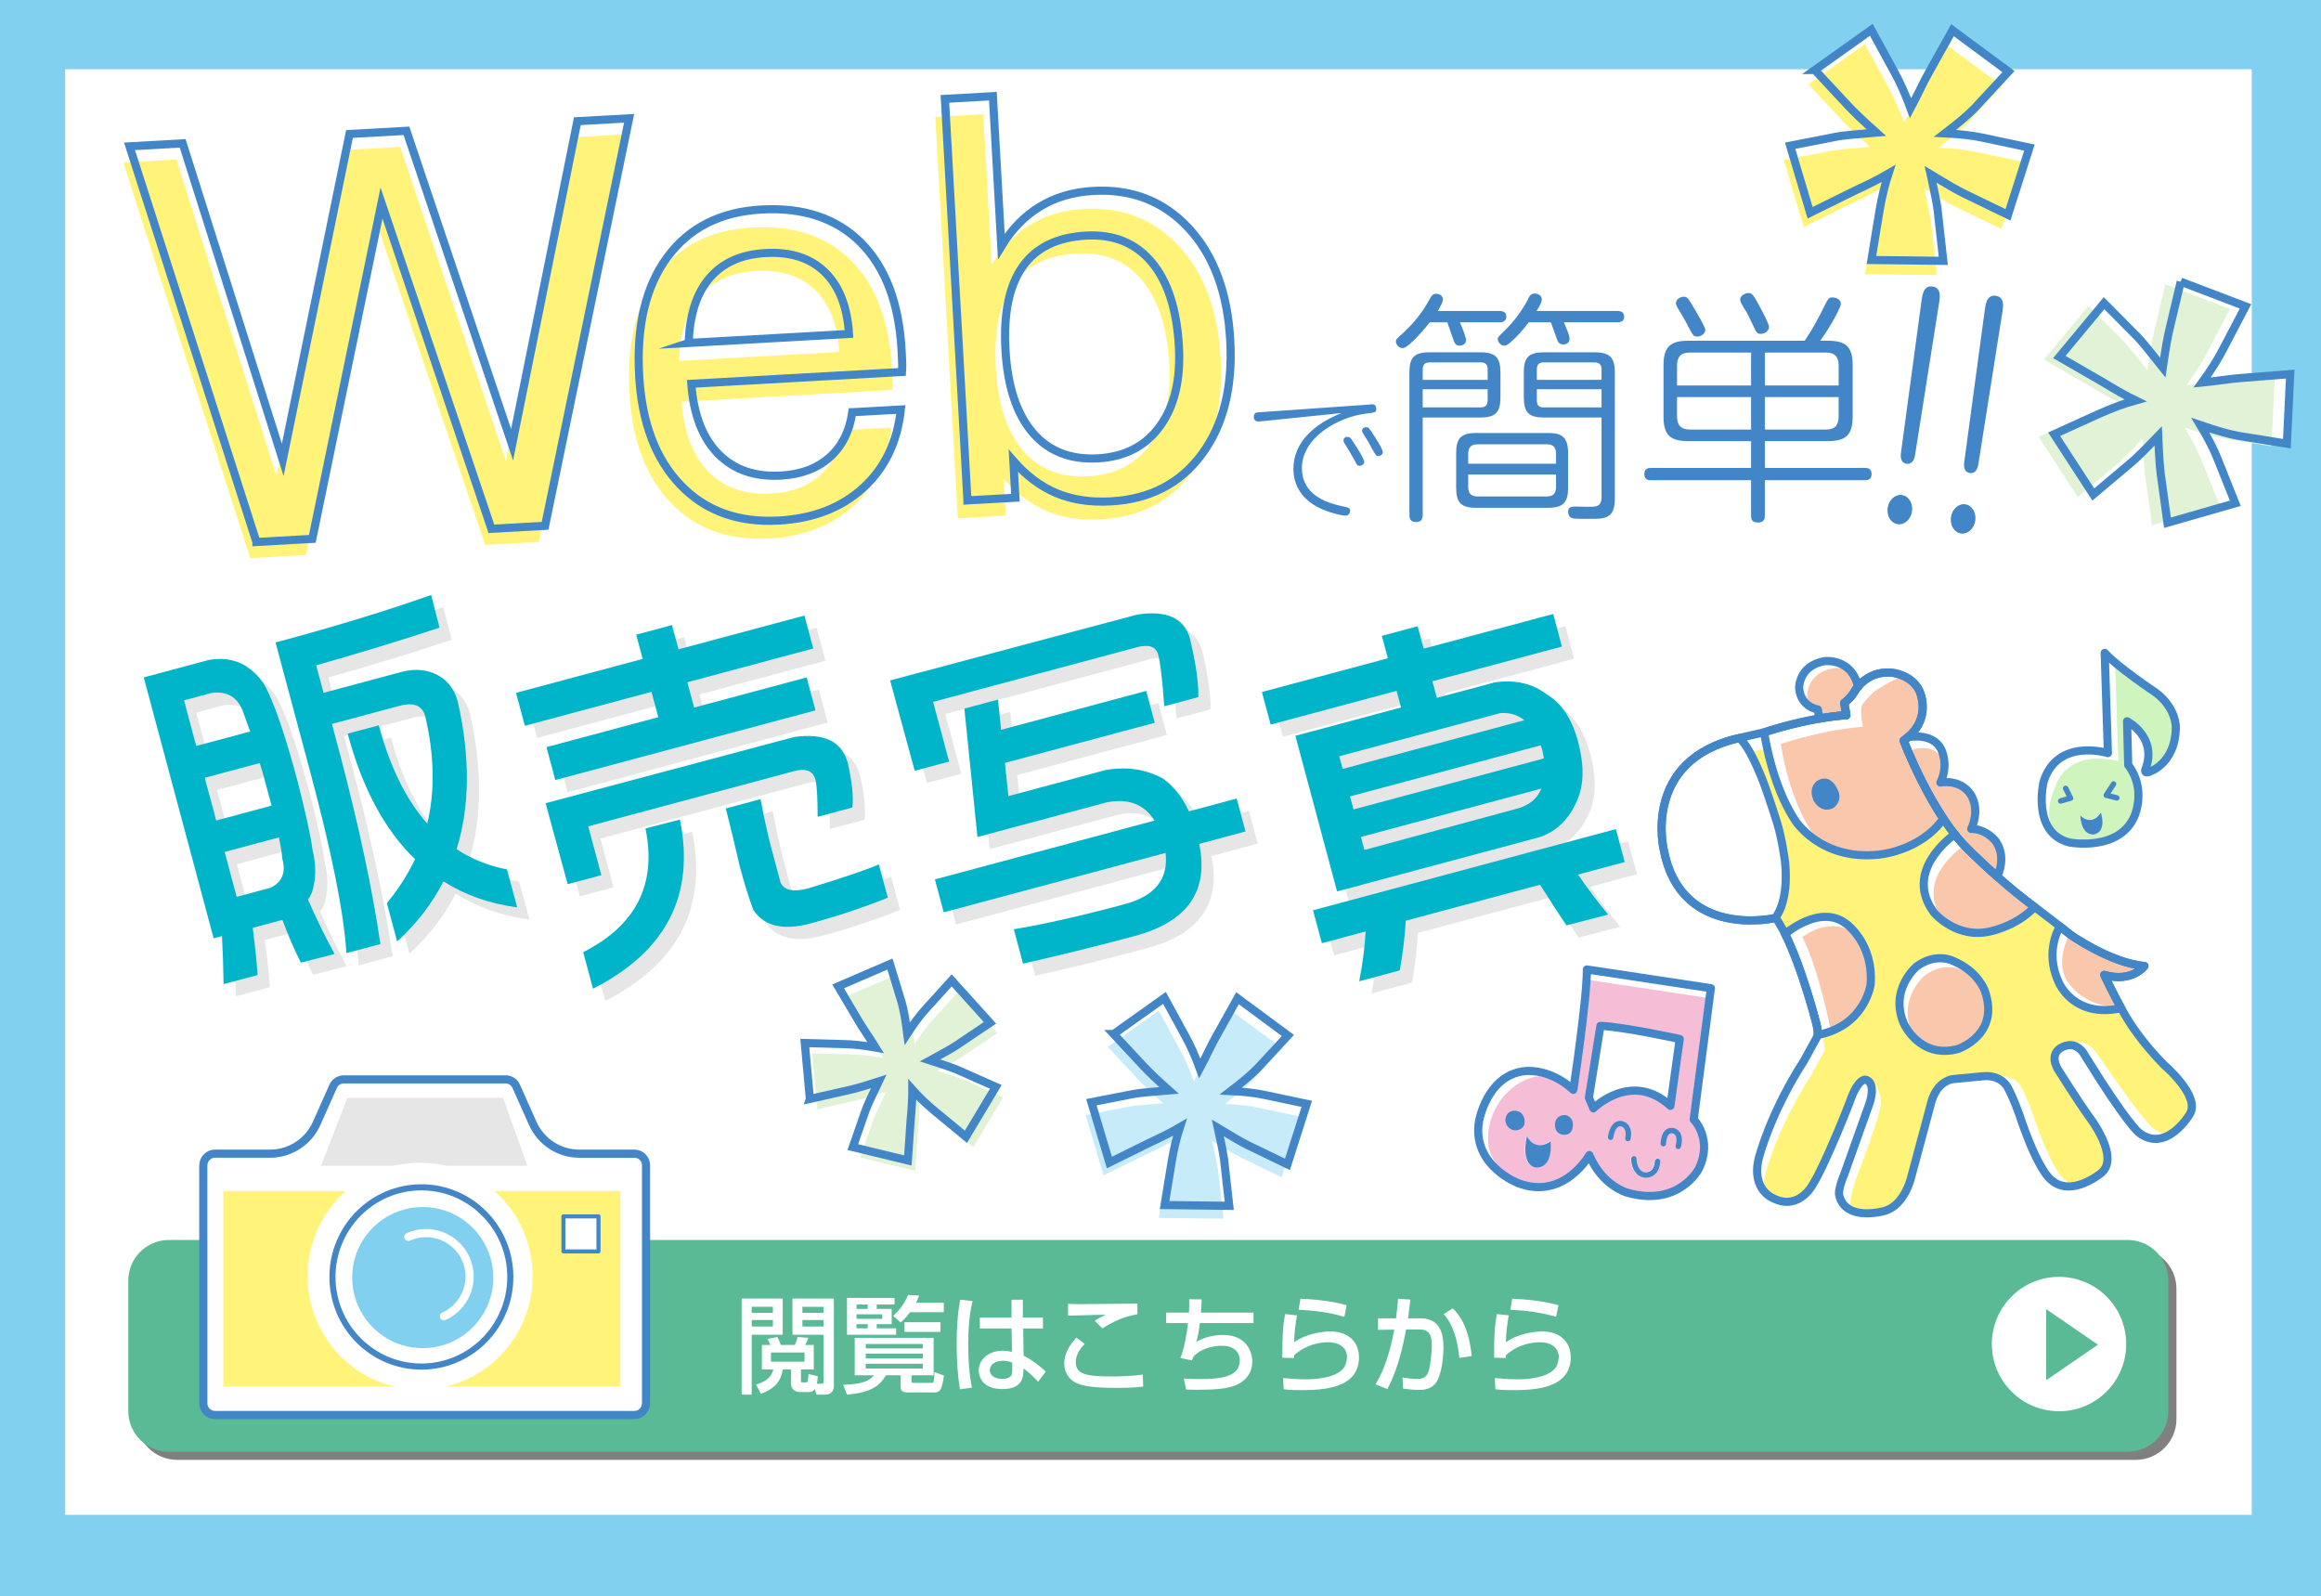 <svg xmlns="http://www.w3.org/2000/svg" width="570" height="392" viewBox="0 0 570 392"><path fill="#81D0EF" d="M0 0h570v392H0z"/><path fill="#FFF" d="M16 17h537v355H16z"/><path fill="#E6E6E6" d="M57.512 232.875l-2.044.547-17.168-64.07 15.907-4.263c3.263-.62 6.2-.2 8.814 1.257 2.66 1.636 4.563 3.763 5.708 6.375 2.16 4.503 4.61 11.877 7.357 22.126 2.088 8.268 3.313 13.908 3.678 16.92.924 3.69.87 7.165-.16 10.426-.272.645-.597 1.208-.975 1.69 1.996 4.607 4.177 9.07 6.54 13.39l-8.288 2.128c-1.648-3.307-3.156-6.807-4.53-10.503l-7.285 1.95c.562 4.232.962 8.093 1.2 11.586l-8.355 2.238c-.052-3.986-.184-7.918-.398-11.8zm6.922-50.24c-.5-1.39-.992-2.75-1.476-4.08-1.23-4.115-3.872-5.917-7.924-5.402l-6.843 1.834 3 11.197 13.244-3.548zm-11.147 11.37l2.81 10.485 13.597-3.644-1.523-5.688c-.443-1.658-.902-3.25-1.374-4.775l-13.51 3.62zm4.882 18.216l2.95 11.02 8.266-2.214c2.88-1.342 3.866-3.703 2.96-7.08-.112-1.364-.395-3.132-.848-5.297l-13.33 3.57zm50.712-63.116l2.054 8.022c-8.803 2.93-18.898 6.016-30.284 9.257l1.81 6.754 19.373-5.19c2.978-.735 5.696-.542 8.155.576 2.774 1.353 4.583 3.6 5.425 6.738 3.086 13.65 2.992 25.74-.283 36.27 3.7 2.438 7.826 4.095 12.38 4.97l2.5 9.33c-6.784-.912-12.815-3.042-18.095-6.39-2.795 5.446-6.588 10.368-11.378 14.764l-2.525-9.42c2.828-3.425 5.134-7.025 6.915-10.806-7.44-7.15-12.954-17.42-16.542-30.81l7.643-2.047c2.732 10.19 6.698 18.24 11.9 24.147 1.917-8.005 1.755-16.788-.487-26.347-.698-2.606-2.715-3.495-6.048-2.666l-16.885 4.524 2.167 8.087c4.628 17.746 7.875 33.068 9.744 45.965l-8.352 2.237c-.598-9.808-3.57-24.695-8.92-44.66l-8.477-31.638c14.515-3.887 27.252-7.777 38.212-11.666zM129.73 173.143l31.103-8.334-1.596-5.955 8.797-2.357 1.596 5.954 30.926-8.286 2.167 8.087-30.926 8.286 1.667 6.22 27.638-7.405 2.167 8.087-63.896 17.12-2.167-8.086 27.46-7.358-1.667-6.22-31.104 8.333-2.167-8.087zm7.26 27.104l60.986-16.245c7.332-1.075 11.732 1.016 13.206 6.27 1.077 4.73 1.458 8.406 1.146 11.03l-8.53 2.284c-.01-4.76-.192-7.82-.558-9.184-.57-2.133-2.34-2.802-5.3-2.008l-50.477 13.524 3.215 11.996-8.265 2.215-5.422-19.883zm24.52 6.193l8.466-2.173c3.765 18.55-3.354 32.393-21.35 41.533l-2.404-8.977c13.025-6.598 18.122-16.727 15.288-30.383zm19.735-4.907l8.53-2.286c.915 4.837 1.824 8.94 2.73 12.318l2.19 8.175c.895 1.92 3.18 2.387 6.854 1.402 8.507-2.596 14.27-4.553 17.284-5.87l2.19 8.177c-6.253 2.5-12.576 4.606-18.974 6.32-6.696 1.794-11.372.697-14.027-3.29-1.026-2.644-2.15-6.25-3.373-10.812-1.06-4.666-2.195-9.378-3.405-14.135zM221.598 170.09l60.72-16.172c7.197-1.103 11.5.856 12.91 5.874 1.487 6.27 2.17 11.072 2.05 14.405l-8.355 2.238c-.467-6.48-.96-10.696-1.485-12.65-.54-2.014-2.29-2.626-5.253-1.832l-50.03 13.406 3.928 14.662-8.442 2.262-6.042-22.193zm18.238 6.925l8.265-2.214.75 7.42 35.636-9.55 2.095 7.82-36.788 9.86.85 8.152 23.994-6.43c5.162-.874 9.83-.157 14.007 2.152 2.59 1.847 4.7 4.52 6.34 8.018l11.73-3.144 2.166 8.087-11.376 3.048c2.41 11.61-2.87 19.15-15.844 22.627-9.597 2.572-18.74 4.83-27.426 6.777l-2.262-8.44c7.3-1.196 16.372-3.245 27.213-6.15 7.465-2 10.815-6.2 10.054-12.6l-54.476 14.598-2.167-8.087 53.942-14.454c-2.54-4.02-6.463-5.507-11.77-4.466l-31.726 8.5-3.208-31.523zM312.908 172.942l30.926-8.286-1.477-5.51 8.798-2.357 1.476 5.51 31.815-8.525 2.143 7.998-31.813 8.524 1.095 4.087 14.13-3.786c5-.77 9.295.21 12.88 2.93 3.548 2.098 6.08 5.864 7.6 11.3 1.604 5.983 1.552 10.886-.153 14.707-2.033 4.736-5.19 7.772-9.465 9.11l-49.498 13.262-10.24-38.213 25.95-6.952-1.097-4.087-30.925 8.286-2.144-7.998zm12.55 53.593l74.382-19.93 2.167 8.087-11.464 3.07c2.303 3.385 4.77 6.66 7.396 9.83l-10.245 2.65c-2.105-3.12-4.267-6.444-6.483-9.98l-32.97 8.834c-.282 4.396-.78 8.463-1.49 12.21l-9.952 2.667c.836-4.225 1.362-8.3 1.58-12.233l-10.754 2.88-2.167-8.085zm51.884-46.666c-1.63-1.34-3.596-1.925-5.9-1.754L331.9 188.712l.834 3.11 44.61-11.953zm-42.8 18.706l.856 3.2 46.743-12.525c-.116-.666-.238-1.363-.37-2.09-.17-.397-.303-.776-.397-1.132l-46.832 12.548zm2.666 9.953l.856 3.198 37.922-10.256c2.753-.864 4.607-2.474 5.565-4.824l-44.342 11.88z"/><path fill="gray" d="M534.5 348.5c0 5.522-4.478 10-10 10h-481c-5.523 0-10-4.478-10-10v-32c0-5.522 4.477-10 10-10h481c5.522 0 10 4.478 10 10v32z"/><path fill="#5ABA96" d="M532.5 346.5c0 5.522-4.478 10-10 10h-481c-5.523 0-10-4.478-10-10v-32c0-5.522 4.477-10 10-10h481c5.522 0 10 4.478 10 10v32z"/><g fill="#FFF"><path d="M182.14 318.88h10.087v8.894h-7.618v14.716h-2.47v-23.61zm2.47 2.028v1.482h5.2v-1.482h-5.2zm0 3.25v1.586h5.2v-1.586h-5.2zm16.223 13.807c-.052.832-.104 1.248-.208 1.847h.962c.572 0 .676-.078.676-.858v-11.18h-7.645v-8.893h10.167v21.478c0 1.092-.546 2.132-2.236 2.132h-2.08l-.313-1.378c-.572.73-1.196.73-1.326.73h-2.443c-.494 0-2.106-.21-2.106-2.134v-3.406h-2.053c-.442 2.965-1.924 4.63-5.356 6.007l-1.195-2.315c3.172-.91 3.9-2.418 4.238-3.692h-2.808v-6.03h2.106c-.207-.47-.52-1.12-.7-1.483l2.39-.47c.443.886.6 1.25.86 1.952h3.457c.234-.494.52-1.353.624-1.95l2.705.208c-.156.39-.338.91-.832 1.742h2.132v6.03H196.7v2.523c0 .6 0 .65.493.65h.65c.26 0 .442-.026.52-.26.078-.286.13-.52.182-1.795l2.288.545zm-11.492-5.824v2.237h8.243v-2.236h-8.242zm7.723-11.232v1.482h5.2v-1.482h-5.2zm0 3.25v1.586h5.2v-1.586h-5.2zM229.278 328.527v9.204h-5.435v1.535c0 .285.182.338.442.338h4.55c.312 0 .416-.182.468-.39.052-.183.156-1.25.182-2.288l2.34.883c-.52 3.537-1.014 4.135-2.288 4.135h-6.526c-.57 0-1.82-.025-1.82-1.248v-2.964h-3.613c-1.482 2.445-3.354 4.188-9.568 4.76l-.937-2.445c5.122-.052 6.63-1.222 7.566-2.313h-4.733v-9.204h19.37zm-21.27-9.802h11.675v1.638h-4.368v1.066h3.666v3.743h-3.665v1.014h4.758v1.587H208.01v-9.05zm2.34 1.637v1.066h2.757v-1.066h-2.756zm0 2.393v1.118h6.32v-1.118h-6.32zm0 2.418v1.014h2.757v-1.014h-2.756zm2.263 4.862v1.092h14.016v-1.092H212.61zm0 2.392v1.145h14.016v-1.145H212.61zm0 2.47v1.17h14.016v-1.17H212.61zm13.105-16.745c-.208.572-.39 1.092-.754 1.768h6.813v2.314h-8.27c-.96 1.3-1.637 1.924-2.313 2.55l-1.82-1.665c1.092-1.016 2.626-2.575 3.64-5.124l2.705.156zm5.253 6.553v2.365h-8.84v-2.365h8.84zM238.845 319.504c-.858 3.537-1.066 7.203-1.066 10.87 0 3.51.233 6.94.91 10.4l-2.94.39c-.597-3.64-.805-7.333-.805-11.025 0-3.667.182-7.358.884-10.974l3.015.338zm9.57 4.03v-4.368h2.78v4.37h4.94v2.702h-4.86l.103 6.683c2.158 1.067 4.29 2.758 5.46 3.9l-1.898 2.497c-1.43-1.51-2.158-2.21-3.588-3.302 0 2.105-.156 5.096-5.174 5.096-5.59 0-5.824-3.9-5.824-4.55 0-2.52 2.236-4.86 5.85-4.86.26 0 1.222 0 2.34.284l-.13-5.746h-7.774v-2.703h7.774zm.18 11.103c-.546-.233-1.17-.468-2.236-.468-2.003 0-3.277.96-3.277 2.313 0 .416.182 2.106 3.016 2.106 2.443 0 2.495-1.067 2.495-2.186v-1.767zM266.38 330.035c-.625.65-2.185 2.288-2.185 4.472 0 3.068 2.834 3.51 8.997 3.51 2.314 0 5.174-.13 7.462-.468l.104 2.937c-.806.104-2.34.338-6.448.338-6.136 0-8.086-.494-9.646-1.065-2.262-.858-3.302-2.938-3.302-4.863 0-2.99 1.872-5.2 2.964-6.422l2.053 1.56zm12.948-7.28c-3.484.598-5.59 1.612-8.606 3.458l-1.872-1.846c.832-.572 1.014-.677 2.704-1.51-1.092.027-8.398.184-9.256.235v-2.912c.832.052 1.144.078 2.652.078 2.028 0 12.117-.13 14.38-.13v2.627zM295.11 319.088c-.027.832-.054 1.742-.183 3.25h12.922v2.574h-13.184c-.338 2.835-.65 3.85-.884 4.63 1.898-1.17 4.342-1.718 6.578-1.718 5.616 0 7.176 3.98 7.176 6.553 0 4.342-3.822 5.72-4.42 5.928-2.105.703-4.134.963-8.918.988-1.586 0-2.105-.052-2.912-.078l-.547-2.678c.884.053 2.262.13 3.796.13 5.512 0 9.932-.624 9.932-4.55 0-2.314-1.74-3.64-4.394-3.64-2.47 0-5.33.806-6.994 2.704l-.338.91-2.86-.598c1.066-2.704 1.56-5.902 1.872-8.58h-5.382v-2.574h5.615c.105-1.587.078-2.444.053-3.276l3.07.026zM318.51 323.015c-.443 2.86-.65 4.134-.677 6.604 2.626-1.95 6.552-2.653 8.892-2.653 4.707 0 7.02 2.86 7.02 6.344 0 7.802-9.126 8.062-14.3 8.062-2.55 0-3.562-.13-4.213-.208l-.104-2.756c.91.078 3.303.312 5.512.312 2.263 0 7.02-.26 9.152-2.548.807-.858 1.015-2.392 1.015-2.912 0-2.054-1.587-3.64-4.654-3.64-1.742 0-5.226.416-8.32 3.172-.026.286-.026.416-.026.702l-2.886-.078c0-6.11.184-8.06.678-10.712l2.912.31zm11.648.364c-3.64-1.093-7.438-1.562-11.232-1.743l.44-2.704c1.274.052 6.76.26 11.363 1.586l-.572 2.86zM346.355 319.14c-.104 1.12-.234 2.16-.572 4.603h3.146c5.225 0 5.563 4.68 5.563 7.255 0 1.014-.156 5.07-1.354 7.722-1.17 2.6-3.77 2.6-4.628 2.6-1.43 0-3.095-.207-3.927-.31l-.155-2.784c.728.156 1.976.39 3.51.39 1.664 0 2.47-.44 2.938-2.027.416-1.353.754-4.525.754-6.215 0-2.678-.754-3.926-3.068-3.9l-3.25.026c-1.664 9.18-3.848 13.184-4.602 14.613l-2.912-1.17c2.938-4.732 4.135-10.87 4.602-13.416l-3.978.05v-2.833h4.42c.26-1.95.39-3.406.494-4.81l3.017.207zm12.04 14.327c-.703-7.098-2.887-9.646-3.85-10.764l2.236-1.404c1.43 1.43 3.85 4.106 4.655 11.7l-3.04.467zM370.51 323.015c-.443 2.86-.65 4.134-.677 6.604 2.626-1.95 6.552-2.653 8.892-2.653 4.707 0 7.02 2.86 7.02 6.344 0 7.802-9.126 8.062-14.3 8.062-2.55 0-3.562-.13-4.213-.208l-.104-2.756c.91.078 3.303.312 5.512.312 2.263 0 7.02-.26 9.152-2.548.807-.858 1.015-2.392 1.015-2.912 0-2.054-1.587-3.64-4.654-3.64-1.742 0-5.226.416-8.32 3.172-.026.286-.026.416-.026.702l-2.886-.078c0-6.11.184-8.06.678-10.712l2.912.31zm11.648.364c-3.64-1.093-7.438-1.562-11.232-1.743l.44-2.704c1.274.052 6.76.26 11.363 1.586l-.572 2.86z"/></g><circle fill="#FFF" cx="505.666" cy="330.062" r="16.5"/><path fill="#5ABA96" d="M502.5 321.487l12.728 8.73-12.728 8.725"/><g fill="#FFF" stroke="#FFF" stroke-width="8.58" stroke-linecap="round" stroke-linejoin="round" stroke-miterlimit="10"><path d="M62.977 133.097l-31.17-97.16 13.053-.734 24.575 77.723 16.392-80.02 13.99-.784 25.947 77.105 16.024-79.463 12.716-.714-20.64 100.073-13.187.738-26.985-80.007L76.7 132.328l-13.723.77zM207.77 101.235l11.914-.666c-.85 7.97-3.94 14.386-9.262 19.248-5.324 4.866-12.225 7.536-20.7 8.015-9.954.556-17.995-2.346-24.128-8.72-6.133-6.374-9.52-15.332-10.172-26.892-.686-12.228 1.635-21.934 6.96-29.128s13.01-11.076 23.054-11.64c10.305-.576 18.457 2.146 24.465 8.164 5.998 6.02 9.323 14.812 9.972 26.37.085 1.472.133 2.57.15 3.28.016.716 0 1.41-.053 2.08l-51.74 2.904c.554 7.538 2.754 13.27 6.604 17.19 3.85 3.928 8.984 5.71 15.41 5.348 4.907-.274 8.886-1.762 11.937-4.465 3.046-2.693 4.91-6.39 5.59-11.088zM167.596 84.22l39.357-2.212c-.418-6.69-2.404-11.76-5.953-15.208-3.553-3.45-8.406-5.004-14.565-4.656-5.935.332-10.507 2.383-13.722 6.14-3.213 3.764-4.922 9.072-5.117 15.936zM236.043 122.884l-5.535-98.6 11.783-.664 2.07 36.884c2.542-4.214 5.702-7.472 9.49-9.763 3.79-2.296 8.137-3.58 13.048-3.854 9.503-.537 17.33 2.52 23.48 9.156 6.145 6.637 9.548 15.806 10.204 27.494.645 11.515-1.683 20.86-6.99 28.025-5.305 7.17-12.732 11.022-22.28 11.56-5.044.283-9.505-.385-13.374-2.006-3.877-1.613-7.414-4.262-10.617-7.932l.505 9.04-11.782.662zm9.342-36.988c.5 8.93 2.713 15.693 6.645 20.31 3.93 4.614 9.287 6.73 16.068 6.35 6.604-.37 11.684-3.004 15.236-7.905s5.098-11.432 4.64-19.598c-.507-9.057-2.737-15.95-6.7-20.675-3.958-4.727-9.33-6.897-16.11-6.518-7.096.396-12.29 2.937-15.585 7.62-3.3 4.685-4.7 11.494-4.195 20.416z"/></g><g fill="#FFF479"><path d="M61.44 137.05L30.27 39.89l13.053-.733 24.573 77.723L84.29 36.86l13.99-.786 25.95 77.11 16.02-79.466 12.718-.714-20.64 100.07-13.187.74-26.984-80.006-16.994 82.474-13.722.77zM206.944 105.65l11.915-.668c-.852 7.973-3.94 14.39-9.26 19.255-5.324 4.865-12.226 7.535-20.704 8.01-9.95.56-17.993-2.346-24.126-8.718-6.132-6.37-9.522-15.335-10.17-26.893-.688-12.228 1.632-21.938 6.96-29.132 5.325-7.19 13.01-11.07 23.05-11.635 10.31-.578 18.463 2.144 24.465 8.163 6 6.02 9.325 14.81 9.974 26.367.082 1.473.132 2.567.15 3.28.017.717 0 1.41-.052 2.086l-51.743 2.904c.557 7.534 2.758 13.264 6.604 17.188 3.846 3.926 8.98 5.708 15.408 5.348 4.908-.275 8.888-1.764 11.938-4.464 3.048-2.698 4.912-6.395 5.588-11.09zm-40.17-17.016l39.36-2.208c-.42-6.692-2.406-11.762-5.958-15.21-3.55-3.45-8.405-5.003-14.563-4.657-5.936.332-10.51 2.38-13.723 6.142-3.213 3.762-4.92 9.07-5.116 15.932zM235.22 127.3l-5.532-98.602 11.78-.66 2.07 36.882c2.54-4.215 5.702-7.472 9.49-9.766 3.79-2.294 8.138-3.58 13.047-3.854 9.506-.533 17.33 2.52 23.48 9.157 6.146 6.64 9.55 15.805 10.205 27.496.646 11.514-1.684 20.855-6.99 28.024-5.305 7.17-12.732 11.023-22.28 11.56-5.045.282-9.503-.387-13.376-2.004-3.874-1.617-7.414-4.262-10.618-7.932l.507 9.037-11.782.662zm9.34-36.988c.502 8.926 2.717 15.695 6.647 20.31 3.93 4.614 9.285 6.73 16.07 6.35 6.603-.37 11.682-3.006 15.234-7.905s5.1-11.434 4.642-19.6c-.508-9.06-2.74-15.95-6.7-20.675s-9.33-6.896-16.11-6.516c-7.096.397-12.292 2.938-15.588 7.622s-4.694 11.49-4.193 20.414z"/></g><g fill="none" stroke="#4286C7" stroke-width="2" stroke-miterlimit="10"><path d="M62.977 133.097l-31.17-97.16 13.053-.734 24.575 77.723 16.392-80.02 13.99-.784 25.947 77.105 16.024-79.463 12.716-.714-20.64 100.073-13.187.738-26.985-80.007L76.7 132.328l-13.723.77zM209.314 101.235l11.912-.666c-.85 7.97-3.94 14.386-9.262 19.248-5.324 4.866-12.222 7.536-20.7 8.015-9.952.556-17.994-2.346-24.128-8.72-6.13-6.374-9.52-15.332-10.17-26.892-.686-12.228 1.635-21.934 6.96-29.128s13.01-11.076 23.053-11.64c10.305-.576 18.458 2.146 24.463 8.164 5.998 6.02 9.324 14.812 9.974 26.37.083 1.472.132 2.57.15 3.28.015.716 0 1.41-.054 2.08l-51.738 2.904c.55 7.538 2.754 13.27 6.604 17.19 3.845 3.928 8.98 5.71 15.407 5.348 4.908-.274 8.886-1.762 11.936-4.465 3.05-2.693 4.912-6.39 5.59-11.088zM169.14 84.22l39.358-2.212c-.42-6.69-2.404-11.76-5.955-15.208-3.553-3.45-8.404-5.004-14.562-4.656-5.935.332-10.507 2.383-13.722 6.14-3.213 3.764-4.922 9.072-5.117 15.936zM237.59 122.884l-5.537-98.6 11.783-.664 2.07 36.884c2.54-4.214 5.7-7.472 9.49-9.763 3.787-2.296 8.136-3.58 13.045-3.854 9.506-.537 17.333 2.52 23.48 9.156 6.147 6.637 9.55 15.806 10.206 27.494.646 11.515-1.682 20.86-6.99 28.025-5.305 7.17-12.732 11.022-22.283 11.56-5.043.283-9.502-.385-13.373-2.006-3.874-1.613-7.412-4.262-10.617-7.932l.504 9.04-11.778.662zm9.338-36.988c.503 8.93 2.715 15.693 6.645 20.31 3.933 4.614 9.287 6.73 16.07 6.35 6.604-.37 11.684-3.004 15.236-7.905s5.097-11.432 4.638-19.598c-.508-9.057-2.738-15.95-6.697-20.675-3.96-4.727-9.333-6.897-16.112-6.518-7.095.396-12.29 2.937-15.583 7.62-3.3 4.685-4.7 11.494-4.197 20.416z"/></g><g fill="#4286C7"><path d="M310.035 103.422c-.52.07-.902.07-1.076.07-.73 0-1.043-.522-1.043-1.147 0-.73.417-.938.66-1.042.104-.035 3.577-.278 3.75-.278l23.304-1.632c.21-.035 1.182-.104 1.286-.104.277 0 1.076 0 1.076 1.11 0 .868-.243.903-2.36 1.146-7.225.868-15.907 6.008-15.907 13.405 0 5.453 4.133 8.093 9.516 9.273 2.085.45 2.328.52 2.328 1.25 0 .07-.07 1.146-1.146 1.146-1.04 0-3.368-.626-5.104-1.32-4.34-1.667-7.675-4.967-7.675-10.176 0-6.563 5.21-11.08 11.808-13.684l-19.415 1.982zm22.54 5.487c.59.902 2.465 3.75 2.465 4.55 0 .45-.556.937-1.11.937-.59 0-.765-.348-1.25-1.32-.765-1.423-1.6-2.777-2.467-4.167-.14-.243-.277-.486-.277-.764 0-.556.59-.973 1.18-.834.487.07.59.243 1.458 1.597zm4.862-1.945c.348.52 2.153 3.3 2.153 4.098 0 .486-.556.938-1.076.938-.556 0-.695-.242-1.876-2.395-.556-1.007-.66-1.215-1.84-3.09-.14-.21-.313-.487-.313-.765 0-.52.59-.938 1.18-.834.486.07.522.14 1.772 2.05zM368.244 76.366c.604 0 1.69.12 1.69 1.39 0 1.087-.845 1.39-1.69 1.39h-9.726c.423.966 1.51 3.563 1.51 4.35 0 .966-.846 1.39-1.57 1.39-.906 0-1.148-.545-1.33-.907-.302-.726-1.45-4.17-1.69-4.833h-4.29c-.725.905-5.134 6.343-6.705 6.343-.785 0-1.63-.785-1.63-1.63 0-.484.06-.545 1.992-2.297 1.027-.967 4.048-3.866 6.223-7.975.483-.905.846-1.45 1.69-1.45.726 0 1.632.424 1.632 1.39 0 .665-.423 1.45-1.27 2.84h15.164zm-18.848 50.08c0 .603-.06 1.75-1.63 1.75-1.512 0-1.633-.965-1.633-1.75V91.468c0-3.565 1.088-4.955 4.894-4.955h12.565c3.685 0 4.893 1.33 4.893 4.954v6.1c0 3.686-1.208 4.954-4.893 4.954h-14.196v23.92zm15.95-33.165v-2.597c0-1.027-.424-1.69-1.692-1.69H351.09c-1.21 0-1.692.603-1.692 1.69v2.598h15.947zm0 2.296h-15.95v4.47h14.258c1.087 0 1.69-.543 1.69-1.69v-2.78zm19.753 24.225c0 3.505-1.15 4.894-4.895 4.894h-17.7c-3.685 0-4.893-1.27-4.893-4.893v-8.517c0-3.686 1.208-4.954 4.893-4.954h17.7c3.564 0 4.894 1.207 4.894 4.953v8.518zm-24.528-5.92h21.566v-2.477c0-1.328-.483-2.295-2.235-2.295h-17.036c-1.812 0-2.295 1.026-2.295 2.295v2.478zm0 2.658v3.02c0 1.512.604 2.357 2.295 2.357h17.036c1.63 0 2.235-.846 2.235-2.356v-3.022h-21.566zm36.668-40.172c.242 0 1.632 0 1.632 1.39 0 1.208-.906 1.39-1.632 1.39h-13.17c1.21 2.9 1.39 3.442 1.39 4.047 0 1.027-.845 1.39-1.51 1.39-1.087 0-1.33-.665-1.51-1.088-.242-.664-1.33-3.745-1.57-4.35h-5.438c-1.51 1.994-2.9 3.564-4.59 5.015-.605.483-1.028.725-1.39.725-.786 0-1.632-.846-1.632-1.57 0-.483.06-.544 1.933-2.356 2.72-2.72 4.712-5.86 5.498-7.49.303-.666.665-1.39 1.632-1.39.483 0 1.752.24 1.752 1.45 0 .663-.362 1.327-1.27 2.838h19.876zm-18.122 26.157c-3.625 0-4.894-1.208-4.894-4.953v-6.102c0-3.564 1.087-4.954 4.894-4.954h12.504c3.746 0 4.954 1.33 4.954 4.954v30.99c0 4.23-1.752 4.953-5.195 4.953-.543 0-4.59 0-4.71-.06-1.45-.06-1.57-1.33-1.57-1.752 0-1.147 1.086-1.208 1.51-1.208.784 0 4.41.12 5.073 0 1.208-.18 1.63-1.087 1.63-2.235v-19.633H379.12zm14.195-9.242v-2.597c0-1.027-.482-1.69-1.69-1.69h-12.565c-1.148 0-1.632.603-1.632 1.69v2.598h15.887zm-15.887 2.296v2.78c0 1.086.483 1.69 1.632 1.69h14.256v-4.47h-15.888zM443.206 83.676c1.873-2.72 3.443-5.68 4.894-8.64.905-1.75 1.026-1.992 1.933-1.992.967 0 2.054.543 2.054 1.57 0 .785-2.235 5.135-5.074 9.062h1.873c4.53 0 6.102 1.51 6.102 6.102v12.444c0 4.65-1.692 6.102-6.102 6.102H433.42v6.584h24.526c.543 0 1.69 0 1.69 1.51s-1.207 1.51-1.69 1.51H433.42v8.7c0 .725-.12 1.69-1.752 1.69s-1.63-1.146-1.63-1.69v-8.7H405.51c-.664 0-1.69-.06-1.69-1.51 0-1.51 1.147-1.51 1.69-1.51h24.527v-6.584h-15.405c-4.59 0-6.1-1.57-6.1-6.102V89.777c0-4.592 1.63-6.102 6.1-6.102h28.574zm-29.722-10.814c.846 0 1.088.423 1.873 1.69s3.443 5.68 3.443 6.465c0 .846-.967 1.63-1.994 1.63-.846 0-1.026-.3-1.69-1.51-.847-1.63-1.813-3.442-2.658-4.77-.303-.484-.786-1.27-.846-1.692-.242-1.27 1.27-1.813 1.872-1.813zm-1.63 21.808h18.184v-8.095h-15.042c-2.175 0-3.142 1.027-3.142 3.202v4.893zm0 2.84v4.772c0 2.114.967 3.2 3.142 3.2h15.042V97.51h-18.184zm17.518-25.554c.906 0 1.208.423 2.72 3.202.603 1.087 2.354 4.35 2.354 5.135 0 .906-1.026 1.69-1.993 1.69s-1.087-.24-2.114-2.476c-1.09-2.296-1.27-2.658-2.115-3.987-.12-.182-.725-1.208-.846-1.69-.243-1.27 1.328-1.874 1.992-1.874zm22.17 22.714v-4.893c0-2.114-.905-3.202-3.08-3.202H433.42v8.095h18.123zm0 2.84H433.42v7.974h15.042c2.114 0 3.08-1.026 3.08-3.2V97.51z"/><g><path d="M469.562 125.583c-.284 1.938-1.84 3.394-3.514 3.148-1.674-.244-2.758-2.015-2.464-4.022s1.9-3.385 3.515-3.147c1.613.237 2.756 2.015 2.462 4.023zm2.362-51.956c.168-1.147.466-3.595 2.678-3.27 2.21.323 1.805 2.68 1.626 3.9l-5.902 37.373c-.368 2.51-1.804 2.3-2.102 2.256-1.734-.254-1.44-2.262-1.366-2.764l5.066-37.495zM485.1 127.86c-.283 1.937-1.84 3.393-3.513 3.147-1.674-.245-2.758-2.016-2.464-4.023s1.9-3.384 3.515-3.147c1.613.236 2.757 2.016 2.463 4.023zm2.362-51.957c.168-1.147.466-3.595 2.678-3.27 2.21.323 1.805 2.68 1.626 3.9l-5.902 37.373c-.368 2.51-1.804 2.3-2.102 2.256-1.733-.254-1.44-2.262-1.365-2.764l5.065-37.495z"/></g></g><path fill="#FFF" d="M445.694 17.192l13.873-9.87 5.614 10.284c1.386 2.48 2.726 5.47 4.016 8.965 1.025-1.93 1.682-3.218 1.98-3.866 1.073-2.215 1.918-3.86 2.542-4.932l5.778-10.354 13.757 10.166-8.237 8.885c-1.52 1.59-3.973 3.677-7.358 6.276 3.654.176 6.71.52 9.16 1.047l11.578 2.447-5.27 16.516-10.675-5.17c-1.534-.736-4.302-2.324-8.314-4.77 1.11 5.012 1.706 8.148 1.787 9.414l1.322 11.828-17.645-.21 1.98-12.095c.568-3.367 1.307-6.416 2.204-9.137-2.045 1.205-4.846 2.63-8.398 4.275l-10.848 5.36-4.907-16.463 11.542-2.256c1.22-.233 4.425-.565 9.612-.976-3.296-2.95-5.658-5.21-7.093-6.775l-7.996-8.588z"/><path fill="#FFF479" d="M444.12 20.702l13.87-9.87 5.615 10.284c1.385 2.48 2.725 5.47 4.015 8.963 1.026-1.933 1.682-3.22 1.98-3.866 1.073-2.215 1.918-3.86 2.542-4.934l5.777-10.352 13.757 10.164-8.236 8.885c-1.52 1.592-3.972 3.678-7.358 6.277 3.654.176 6.71.523 9.16 1.047l11.578 2.448-5.268 16.518-10.676-5.172c-1.536-.734-4.304-2.324-8.315-4.768 1.11 5.01 1.706 8.148 1.787 9.414l1.322 11.828-17.647-.21 1.982-12.097c.567-3.368 1.306-6.417 2.203-9.136-2.043 1.203-4.846 2.63-8.398 4.273l-10.848 5.36-4.906-16.464 11.54-2.256c1.22-.232 4.425-.564 9.612-.975-3.296-2.95-5.66-5.21-7.092-6.775l-7.997-8.585z"/><path fill="none" stroke="#4286C7" stroke-width="2" stroke-miterlimit="10" d="M445.694 17.192l13.873-9.87 5.614 10.284c1.386 2.48 2.726 5.47 4.016 8.965 1.025-1.93 1.682-3.218 1.98-3.866 1.073-2.215 1.918-3.86 2.542-4.932l5.778-10.354 13.757 10.166-8.237 8.885c-1.52 1.59-3.973 3.677-7.358 6.276 3.654.176 6.71.52 9.16 1.047l11.578 2.447-5.27 16.516-10.675-5.17c-1.534-.736-4.302-2.324-8.314-4.77 1.11 5.012 1.706 8.148 1.787 9.414l1.322 11.828-17.645-.21 1.98-12.095c.568-3.367 1.307-6.416 2.204-9.137-2.045 1.205-4.846 2.63-8.398 4.275l-10.848 5.36-4.907-16.463 11.542-2.256c1.22-.233 4.425-.565 9.612-.976-3.296-2.95-5.658-5.21-7.093-6.775l-7.996-8.588z"/><path fill="#FFF" d="M273.49 253.934l12.484-8.882 5.053 9.255c1.246 2.232 2.453 4.922 3.613 8.068.924-1.74 1.514-2.897 1.78-3.48.968-1.994 1.728-3.474 2.29-4.438l5.2-9.318 12.38 9.148-7.412 7.996c-1.37 1.43-3.576 3.31-6.623 5.65 3.29.157 6.038.47 8.244.94l10.42 2.203-4.742 14.864-9.608-4.65c-1.38-.664-3.873-2.093-7.484-4.294 1 4.51 1.536 7.334 1.61 8.473l1.188 10.645-15.88-.19 1.782-10.886c.51-3.03 1.176-5.775 1.982-8.224-1.84 1.084-4.36 2.367-7.56 3.848l-9.76 4.823-4.418-14.816 10.387-2.03c1.097-.21 3.982-.51 8.65-.878-2.966-2.654-5.092-4.688-6.383-6.098l-7.195-7.73z"/><path fill="#C7EBF9" d="M272.072 257.093l12.482-8.883 5.055 9.255c1.245 2.232 2.45 4.922 3.612 8.066.924-1.737 1.514-2.895 1.78-3.478.967-1.993 1.728-3.475 2.29-4.44l5.198-9.316 12.382 9.148-7.412 7.996c-1.37 1.433-3.576 3.31-6.623 5.65 3.288.157 6.037.47 8.244.94l10.42 2.203-4.74 14.866-9.608-4.656c-1.383-.66-3.873-2.092-7.483-4.29.996 4.51 1.533 7.333 1.606 8.473l1.19 10.645-15.883-.19 1.785-10.885c.51-3.032 1.175-5.776 1.982-8.224-1.84 1.083-4.36 2.368-7.56 3.847l-9.762 4.823-4.416-14.816 10.388-2.03c1.096-.21 3.98-.51 8.65-.878-2.967-2.656-5.095-4.69-6.383-6.1l-7.195-7.727z"/><path fill="none" stroke="#4286C7" stroke-width="2" stroke-miterlimit="10" d="M273.49 253.934l12.484-8.882 5.053 9.255c1.246 2.232 2.453 4.922 3.613 8.068.924-1.74 1.514-2.897 1.78-3.48.968-1.994 1.728-3.474 2.29-4.438l5.2-9.318 12.38 9.148-7.412 7.996c-1.37 1.43-3.576 3.31-6.623 5.65 3.29.157 6.038.47 8.244.94l10.42 2.203-4.742 14.864-9.608-4.65c-1.38-.664-3.873-2.093-7.484-4.294 1 4.51 1.536 7.334 1.61 8.473l1.188 10.645-15.88-.19 1.782-10.886c.51-3.03 1.176-5.775 1.982-8.224-1.84 1.084-4.36 2.367-7.56 3.848l-9.76 4.823-4.418-14.816 10.387-2.03c1.097-.21 3.982-.51 8.65-.878-2.966-2.654-5.092-4.688-6.383-6.098l-7.195-7.73z"/><path fill="#FFF" d="M198.893 269.865l-1.25-13.73 9.486.264c2.3.04 4.938.32 7.91.846-.933-1.506-1.566-2.49-1.898-2.962-1.112-1.656-1.918-2.917-2.415-3.792l-4.89-8.265 12.726-5.482 2.857 9.388c.492 1.712.954 4.28 1.393 7.71 1.613-2.486 3.102-4.482 4.47-5.983l6.433-7.105 9.41 10.423-7.97 5.363c-1.143.773-3.382 2.064-6.73 3.874 3.96 1.268 6.398 2.13 7.317 2.59l8.818 3.898-7.345 12.262-7.656-6.318c-2.126-1.77-3.958-3.53-5.496-5.268.01 1.922-.137 4.463-.434 7.62l-.674 9.776-13.522-3.277 3.128-8.996c.333-.95 1.407-3.33 3.236-7.128-3.407 1.105-5.954 1.836-7.634 2.203l-9.27 2.09z"/><path fill="#E1F2D6" d="M200.707 272.4l-1.25-13.73 9.486.262c2.3.043 4.938.324 7.908.845-.932-1.505-1.564-2.488-1.897-2.958-1.11-1.658-1.92-2.92-2.414-3.794l-4.89-8.266 12.724-5.483 2.86 9.388c.492 1.716.953 4.28 1.393 7.71 1.612-2.483 3.1-4.48 4.468-5.983l6.433-7.104 9.412 10.423-7.974 5.363c-1.14.776-3.38 2.063-6.728 3.874 3.96 1.27 6.398 2.13 7.316 2.59l8.817 3.898-7.343 12.266-7.655-6.32c-2.127-1.77-3.96-3.53-5.498-5.268.01 1.92-.134 4.464-.434 7.62l-.672 9.775-13.522-3.278 3.128-8.998c.333-.947 1.408-3.326 3.236-7.124-3.41 1.103-5.953 1.837-7.634 2.2l-9.27 2.092z"/><path fill="none" stroke="#4286C7" stroke-width="2" stroke-miterlimit="10" d="M198.893 269.865l-1.25-13.73 9.486.264c2.3.04 4.938.32 7.91.846-.933-1.506-1.566-2.49-1.898-2.962-1.112-1.656-1.918-2.917-2.415-3.792l-4.89-8.265 12.726-5.482 2.857 9.388c.492 1.712.954 4.28 1.393 7.71 1.613-2.486 3.102-4.482 4.47-5.983l6.433-7.105 9.41 10.423-7.97 5.363c-1.143.773-3.382 2.064-6.73 3.874 3.96 1.268 6.398 2.13 7.317 2.59l8.818 3.898-7.345 12.262-7.656-6.318c-2.126-1.77-3.958-3.53-5.496-5.268.01 1.922-.137 4.463-.434 7.62l-.674 9.776-13.522-3.277 3.128-8.996c.333-.95 1.407-3.33 3.236-7.128-3.407 1.105-5.954 1.836-7.634 2.203l-9.27 2.09z"/><g><path fill="#FFF" d="M535.55 69.175l15.91 6.06-5.438 10.38c-1.295 2.53-3.036 5.3-5.228 8.314 2.175-.22 3.61-.388 4.313-.5 2.44-.337 4.276-.546 5.514-.622l11.82-.94-.82 17.087-11.963-1.922c-2.167-.383-5.265-1.264-9.305-2.637 1.882 3.137 3.288 5.87 4.213 8.2l4.39 10.99-16.662 4.784-1.624-11.75c-.24-1.688-.455-4.87-.65-9.564-3.552 3.705-5.83 5.94-6.84 6.71l-9.104 7.665-9.617-14.794 11.16-5.064c3.117-1.398 6.062-2.475 8.822-3.238-2.135-1.033-4.877-2.57-8.217-4.613l-10.48-6.05 10.973-13.22L525 82.8c.87.884 2.925 3.368 6.146 7.454.624-4.38 1.19-7.598 1.7-9.658l2.705-11.42z"/><path fill="#E1F2D6" d="M531.758 69.812l15.91 6.06-5.44 10.38c-1.294 2.53-3.035 5.3-5.227 8.314 2.176-.22 3.61-.387 4.314-.5 2.438-.336 4.276-.545 5.514-.62l11.818-.942-.82 17.086-11.963-1.92c-2.166-.383-5.264-1.264-9.305-2.64 1.883 3.14 3.29 5.872 4.213 8.204l4.392 10.988-16.662 4.785-1.624-11.75c-.24-1.688-.455-4.87-.65-9.564-3.55 3.705-5.83 5.94-6.84 6.71l-9.103 7.665-9.618-14.795 11.16-5.066c3.118-1.396 6.063-2.473 8.824-3.236-2.136-1.032-4.878-2.57-8.218-4.614l-10.48-6.05 10.974-13.218 8.28 8.35c.872.883 2.926 3.365 6.147 7.453.625-4.378 1.192-7.597 1.7-9.66l2.705-11.418z"/><path fill="none" stroke="#4286C7" stroke-width="2" stroke-miterlimit="10" d="M535.55 69.175l15.91 6.06-5.438 10.38c-1.295 2.53-3.036 5.3-5.228 8.314 2.175-.22 3.61-.388 4.313-.5 2.44-.337 4.276-.546 5.514-.622l11.82-.94-.82 17.087-11.963-1.922c-2.167-.383-5.265-1.264-9.305-2.637 1.882 3.137 3.288 5.87 4.213 8.2l4.39 10.99-16.662 4.784-1.624-11.75c-.24-1.688-.455-4.87-.65-9.564-3.552 3.705-5.83 5.94-6.84 6.71l-9.104 7.665-9.617-14.794 11.16-5.064c3.117-1.398 6.062-2.475 8.822-3.238-2.135-1.033-4.877-2.57-8.217-4.613l-10.48-6.05 10.973-13.22L525 82.8c.87.884 2.925 3.368 6.146 7.454.624-4.38 1.19-7.598 1.7-9.658l2.705-11.42z"/></g><g><path fill="#FFF" d="M158.658 344.574c0 .83-.318 1.532-.844 2.073-.54.527-1.212.83-1.997.836H52.775c-.79-.006-1.463-.31-1.995-.836-.524-.54-.848-1.244-.848-2.073v-58.358c0-.83.323-1.53.848-2.07.532-.533 1.206-.834 1.995-.837h13.562c4.948 0 9.42-2.938 11.432-7.45l4.048-9.088c.478-1.052 1.493-1.704 2.596-1.704h39.767c1.104 0 2.12.652 2.593 1.7l4.056 9.1c2.007 4.505 6.478 7.444 11.43 7.444h13.56c.785.006 1.458.307 1.997.836.525.54.844 1.242.844 2.068v58.358h-.002z"/><path fill="#FFF479" d="M54.843 292.472h97.522v48.04H54.843z"/><path fill="none" stroke="#4286C7" stroke-width="2" stroke-linecap="round" stroke-linejoin="round" stroke-miterlimit="10" d="M158.658 344.574c0 .83-.318 1.532-.844 2.073-.54.527-1.212.83-1.997.836H52.775c-.79-.006-1.463-.31-1.995-.836-.524-.54-.848-1.244-.848-2.073v-58.358c0-.83.323-1.53.848-2.07.532-.533 1.206-.834 1.995-.837h13.562c4.948 0 9.42-2.938 11.432-7.45l4.048-9.088c.478-1.052 1.493-1.704 2.596-1.704h39.767c1.104 0 2.12.652 2.593 1.7l4.056 9.1c2.007 4.505 6.478 7.444 11.43 7.444h13.56c.785.006 1.458.307 1.997.836.525.54.844 1.242.844 2.068v58.358h-.002z"/><path fill="#E6E6E6" d="M78.84 286.278l6.45-16.705h38.252l5.974 16.71"/><path fill="#FFF" d="M103.174 285.545c-7.632-.005-14.563 3.13-19.543 8.162-4.99 5.036-8.082 12.008-8.08 19.67-.002 7.667 3.09 14.648 8.08 19.672 4.98 5.04 11.912 8.165 19.544 8.165s14.567-3.126 19.547-8.166c4.995-5.024 8.085-12.006 8.082-19.672.003-7.663-3.087-14.635-8.08-19.67-4.98-5.034-11.916-8.168-19.548-8.163z"/><path fill="none" stroke="#4286C7" stroke-width="1.5" stroke-miterlimit="10" d="M103.49 291.576c-6.033-.005-11.514 2.48-15.45 6.454-3.95 3.98-6.393 9.494-6.392 15.552 0 6.06 2.442 11.574 6.39 15.55 3.94 3.984 9.42 6.455 15.452 6.455 6.025 0 11.508-2.47 15.446-6.454 3.95-3.977 6.394-9.49 6.388-15.55.006-6.06-2.438-11.572-6.388-15.553-3.938-3.978-9.42-6.46-15.446-6.454z"/><path fill="#FFF" stroke="#4286C7" stroke-linecap="round" stroke-linejoin="round" stroke-miterlimit="10" d="M138.37 298.706h8.608v8.607h-8.61z"/><path fill="#81D0EF" d="M86.492 313.74c0-9.567 7.753-17.325 17.322-17.325 9.572 0 17.327 7.758 17.327 17.325 0 9.568-7.754 17.328-17.326 17.328-9.57 0-17.322-7.76-17.322-17.328z"/><path fill="none" stroke="#FFF" stroke-width="2" stroke-linecap="round" stroke-linejoin="round" stroke-miterlimit="10" d="M100.263 303.753c5.378-2.416 11.702-.02 14.122 5.36 2.418 5.38.017 11.7-5.363 14.125"/></g><g><g fill="#FFF"><path d="M508.266 206.9s12.396 2.328 16.015-6.696c0 0 2.83-6.573-1.622-12.312l-.29-10.77s7.486 3.785 4.575 11.644c0 0-.53 1.11.554.89 0 0 6.766-1.775 6.85-11.064 0 0 .166-4.713-5.02-8.57 0 0-9.287-6.183-12.448-9.703l.788 24.623s-12.436-3.868-15.806 7.068c-.002 0-2.996 12.56 6.404 14.89zM389.71 238.07c.056 7.154-3.326 29.56-3.326 29.56-6.435-5.88-12.702-4.49-12.702-4.49-8.706 1.55-10.48 12.31-10.48 12.31-1.72 10.758 9.595 15.083 9.595 15.083 11.26 4.325 17.523-6.876 17.523-6.876 3.106 7.487 9.207 9.206 9.207 9.206 12.7 3.66 17.637-5.767 17.637-5.767 3.602-7.32-1.223-12.203-1.223-12.203l4.22-32.222-30.45-4.6zm1.607 34.107c-.443-1.056-1.106-2.607-1.106-2.607l2.828-17.636c5.546.167 19.466 3.218 19.466 3.218l-2.273 16.414c-9.538-8.76-18.913.61-18.913.61z"/><path d="M531.405 261.475c-5.545-5.657-8.54-10.594-8.54-10.594-.616-.96-1.283-2.107-1.94-3.303-1.84-3.33-3.607-7.015-4.052-7.947-.018-.035-.035-.076-.048-.102-.01-.02-.023-.05-.032-.065l-.028-.062c6.767 1.997 9.873-2.162 9.873-2.162-8.543-.833-18.19-7.71-18.19-7.71-.155-.13-.324-.266-.502-.413-.088-.068-.185-.146-.28-.222-.095-.08-.19-.154-.29-.235l-.357-.285-.247-.195-.876-.688c-2.492-1.943-5.378-4.118-5.378-4.118-.32-.23-.628-.468-.942-.702-2.525-1.888-4.886-3.795-7.006-5.6-.003-.002-.006-.004-.01-.01-.71-.604-1.397-1.198-2.052-1.777l.018-.042c2.495-5.74-.686-8.977-.686-8.977-2.775-2.994-5.74-2.69-5.74-2.69 2.383-5.294-.25-8.622-.25-8.622-2.636-3.77-7.32-2.773-7.32-2.773 2.163-4.41.195-8.15.195-8.15-1.944-3.936-7.225-3.17-8.16-2.996.363-.31.688-.626.987-.945l.03-.03c.287-.31.542-.622.774-.937.015-.02.032-.04.046-.06.226-.31.424-.62.598-.93l.043-.073c.17-.31.318-.614.444-.922l.03-.075c.125-.304.228-.604.313-.904.01-.025.016-.052.022-.076.082-.298.146-.592.197-.88.003-.025.007-.05.013-.074.046-.29.078-.57.098-.85 0-.02.16-.04.16-.062.02-.278.178-.55.178-.81v-.052c0-.263-.182-.518-.207-.763-.002-.013-.083-.025-.085-.04-.025-.244-.1-.476-.14-.7 0-.01-.023-.02-.025-.03-.04-.22-.096-.43-.142-.625 0-.006.376-.01.374-.015-.048-.198.227-.382.227-.547v-.006c0-.668-.785-1.07-.785-1.07-1.998-3.993-7.013-4.368-7.013-4.368-.484-.04-1.038-.04-1.48-.02-.134.008-.31.02-.44.032-.313.03-.64.068-.93.122-.122.023-.258.045-.378.07-.354.082-.7.177-1.02.29-.03.012-.062.018-.09.027-.347.128-.67.275-.98.432-.097.048-.187.1-.278.15-.22.12-.427.246-.626.376-.08.054-.16.104-.238.16-.253.176-.492.357-.71.542-.003 0-.007.004-.01.005-.236.203-.45.406-.648.606-.03.028-.056.055-.083.086-.173.18-.33.354-.472.52l-.022.026c-1.642-7.175-8.297-6.244-8.297-6.244-6.38 1.22-6.156 6.654-6.156 6.654.39 4.602 4.604 5.213 4.604 5.213l.324 2.225c-.04.007-.08.016-.12.02-.37.066-.733.133-1.097.2-.113.022-.226.046-.34.065-1.703.33-3.314.69-4.78 1.05-.026.008-.05.014-.077.02-1.514.374-2.853.737-3.957 1.055-.006.003-.016.005-.024.007-.272.08-.527.152-.77.226l-.023.005c-.688.205-1.24.375-1.63.502l-.12.035-.258.084c-.05.014-.084.026-.12.038l-.128.043-.08.027-5.823 1.332c-24.4 5.322-18.8 27.672-18.8 27.672.132.673.282 1.316.445 1.94.057.206.123.4.182.603.117.4.233.806.364 1.186.076.23.165.438.247.656.126.338.253.677.388.998.096.22.198.422.296.632.14.3.277.602.425.884.108.204.223.396.333.594.154.27.306.537.467.792.117.188.24.365.364.546.164.243.33.484.5.716.128.17.258.328.39.492.178.222.357.44.542.65.134.15.27.295.405.438.193.2.387.4.583.59l.42.388c.203.184.41.362.62.533.14.114.28.226.423.336.217.168.436.326.656.48.142.1.284.196.426.29.23.152.463.295.697.433.136.082.273.162.413.24.244.138.49.265.737.39.133.066.267.134.4.198.26.123.52.235.78.346.122.052.246.106.37.156.28.11.56.213.843.312.105.036.212.077.317.11.312.104.623.2.936.286.075.02.152.047.228.067.368.1.735.19 1.102.27.02.006.038.012.058.015 1.18.26 2.34.422 3.446.516l.115.007c.322.026.642.047.953.062.08.004.155.74.234.745.267.01.532.76.79.76h.298c.23 0 .455-.735.674-.74.114 0 .225-.37.337-.375.195-.01.392-.194.58-.204.12-.007.236-.103.354-.11.17-.01.337-.066.5-.078.123-.008.24-.04.36-.05.143-.013.28-.036.417-.05.128-.012.248-.028.37-.042l.325-.04c.13-.017.252-.03.373-.05l.234-.03c.13-.02.257-.037.376-.056.045-.008.086-.014.13-.02.14-.022.266-.043.382-.063h.017c.524-.093.83-.165.83-.165.802 1.087 1.596 2.462 2.364 4.01l.06.127c.125.25.25.507.372.767l.116.254c.104.223.21.45.312.678.045.097.086.192.13.29l.305.696c.04.09.077.182.117.27.113.27.228.543.34.816l.068.166c.274.67.545 1.354.807 2.043l.098.254.286.766c.042.11.08.218.12.325l.254.697c.043.118.086.235.126.354.084.23.166.466.246.697l.112.316c.1.287.197.575.294.86.018.048.033.095.05.143l.337 1.006.06.193c.09.266.175.527.26.788.03.102.064.2.095.3.07.216.14.426.203.636.04.118.075.235.11.353.065.205.13.41.19.608l.095.302.197.643c.023.08.05.16.073.242.087.284.17.564.25.838l.033.104.204.694.078.27.14.48c.028.1.056.194.085.29.04.136.074.27.112.398.03.102.058.2.085.3l.102.36.067.24.102.37.054.193.128.47c.015.05.025.096.04.145l.072.274c.017.055.03.104.042.152.017.062.03.12.047.174.014.055.026.106.04.155.01.034.76.066.77.097.012.048.776.1.776.136v.003c0 .1-.7.154-.7.154.082.32-.232.608-.18.882.012.08-.157.158-.145.234.033.22-.03.425-.012.61.003.037.503.08.505.117.02.188.532.35.532.496v.183c0 .073-.543.136-.547.192-.005.212-.293.335-.293.335l-3.52 6.155c-8.318 12.92-11.103 23.737-11.103 23.737-2.107 8.153 3.793 10.148 3.793 10.148 5.99 2.77 9.242-3.327 9.242-3.327 3.327-5.27 9.144-20.298 9.144-20.298 2.328-6.82 4.265-5.547 4.265-5.547 2.273 1.056.666 5.657.666 5.657l-6.213 17.414c-1.61 3.883-1.276 5.104-1.276 5.104 1.443 6.71 11.036 3.994 11.036 3.994 4.99-1.277 6.6-8.098 6.6-8.098l4.77-17.748c1.44-6.597 5.933-6.597 5.933-6.597l6.988-.667c4.937-.443 6.32 3.216 6.32 3.216 1.167 2.163 2.555 6.045 2.555 6.045 4.712 14.197 7.818 16.137 7.818 16.137 4.992 4.55 12.367-1.664 12.367-1.664 4.767-3.992-3.162-14.03-3.162-14.03-2.717-3.825-7.042-10.7-7.042-10.7-2.94-4.218.11-5.882.11-5.882 4.105-2.495 6.1 1.83 6.1 1.83 10.37 16.805 13.257 18.913 13.257 18.913 6.71 5.158 12.422-4.493 12.422-4.493 2.883-4.434-6.325-12.195-6.325-12.195zm-51.355-56.59c-.484-.612-.96-1.24-1.423-1.886.464.644.938 1.272 1.423 1.885zm-1.432-1.898c-.455-.63-.9-1.275-1.333-1.928.433.652.878 1.296 1.333 1.927z"/></g><path fill="#FFF" d="M516.765 160.273l.79 24.623s-12.437-3.867-15.806 7.07c0 0-2.997 12.563 6.405 14.893 0 0 12.394 2.327 16.013-6.698 0 0 2.83-6.572-1.622-12.312l-.292-10.772s7.487 3.785 4.575 11.646c0 0-.526 1.11.555.887 0 0 6.767-1.774 6.85-11.062 0 0 .166-4.714-5.02-8.568 0 0-9.29-6.186-12.45-9.707z"/><path fill="#D0F4BD" d="M519.425 162.328l.79 24.624s-12.437-3.868-15.807 7.072c0 0-4.75 10.616 4.648 12.946 0 0 12.395 2.33 16.014-6.696 0 0 2.83-6.572-1.623-12.312l-.29-10.772s7.486 3.785 4.575 11.646c0 0-.527 1.11.556.888 0 0 6.765-1.776 6.847-11.066 0 0 .167-4.712-5.018-8.566 0 0-7.532-4.242-10.692-7.764z"/><path fill="none" d="M519.76 196.57c-.056 0-.11-.006-.164-.02l-2.607-.665c-.21-.053-.378-.203-.456-.403-.08-.2-.056-.425.062-.604l1.803-2.773c.2-.308.61-.396.92-.194.31.2.395.614.195.922l-1.297 1.994 1.706.437c.355.09.57.454.48.81-.077.297-.347.498-.645.498zM505.95 197.32c-.29 0-.557-.192-.64-.483-.102-.354.104-.723.457-.823l1.664-.474-.854-1.692c-.167-.327-.032-.728.294-.895.326-.168.73-.033.895.294l1.22 2.412c.09.178.096.386.016.567-.078.183-.237.32-.426.374l-2.44.693c-.063.02-.123.027-.185.027z"/><path fill="#FFF" d="M510.747 200.204s2.718 2.91 5.075-.694c0 0 1.607 4.492-1.607 5.353 0 0-3.134.665-3.468-4.66z"/><g><path fill="#F5BED6" d="M420.158 245.182l-30.447-4.602c.056 7.154-3.326 27.28-3.326 27.28-5.532-3.772-8.327-4.556-12.7-2.214-5.353 2.865-8.065 8.508-8.252 13.38-.186 4.872 1.918 7.994 9 12.03 8.69 4.958 15.773-7.208 15.773-7.208 3.326 5.726 4.325 7.232 10.374 9.292 6.517 2.217 12.467-.498 15.907-5.224 4.744-6.51-.546-12.79-.546-12.79l4.218-29.944zM410.23 271.8c-9.538-8.765-18.913.606-18.913.606-.442-1.053-1.106-2.604-1.106-2.604l3.267-17.84c5.545.168 19.466 3.218 19.466 3.218l-2.713 16.62z"/><path fill="#FFF" d="M404.04 289.18c-.167 0-.273-.013-.288-.013-2.64-.398-3.3-3.223-3.283-4.66.003-.364.3-.658.664-.658h.004c.37.005.664.304.66.67 0 .12.006 3.005 2.14 3.33.007 0 .797.075 1.434-.458.54-.452.85-1.223.922-2.297.025-.367.354-.625.708-.622.367.025.645.344.62.71-.097 1.463-.576 2.56-1.418 3.25-.803.654-1.708.748-2.163.748z"/><path fill="none" d="M412.03 282.144c-.06 0-.12-.01-.18-.026-.353-.1-.56-.468-.46-.82.71-2.51-.5-2.95-.553-2.967-.545-.166-.816-.033-.972.08-.657.482-.823 1.94-.83 2.41-.005.365-.3.66-.664.66h-.006c-.368-.008-.664-.31-.66-.675.003-.252.066-2.506 1.37-3.466.412-.302 1.117-.596 2.15-.283.015.003 2.53.76 1.447 4.602-.082.29-.347.484-.64.484zM399.678 280.23c-.044 0-.09-.006-.135-.016-.36-.072-.592-.426-.516-.786.474-2.28-.707-2.76-.845-2.81-.483-.16-.753-.04-.914.063-.766.487-1.11 2.1-1.173 2.627-.042.364-.358.622-.736.585-.363-.042-.627-.37-.586-.736.03-.27.34-2.677 1.775-3.595.596-.38 1.305-.453 2.05-.204.845.257 2.32 1.505 1.728 4.343-.064.315-.34.53-.65.53z"/><path fill="#FFF" d="M374.847 278.983s1.83 3.91 5.823 1.29c0 0 .873 6.487-3.62 6.404 0 0-3.742-.207-2.203-7.694z"/><path fill="none" d="M384.455 273.784s-2.205-.293-2.663 1.87c0 0-.456 2.62 1.955 2.954 0 0 1.997.375 2.33-1.705 0 0 .707-2.33-1.622-3.12zM371.963 272.715s-2.328-.194-2.385 2.495c0 0 .193 2.05 2.33 2.33 0 0 2.438.14 2.412-2.218 0 0 .027-2.47-2.357-2.607z"/></g><g><path fill="#FFF" d="M453.334 175.58l-.54-2.995s1.538-1.123 2.412-2.62c0 0 2.744-5.364 9.19-4.825 0 0 4.825.375 6.822 4.367 0 0 3.577 7.114-3.826 12.313 0 0 6.06 16.108 14.49 25.314 0 0 7.93 8.43 18.52 16.195 0 0 5.603 4.212 7.932 6.155 0 0 9.65 6.876 18.19 7.707 0 0-3.105 4.16-9.87 2.163 0 0 3.49 7.433 6.1 11.48 0 0 2.993 4.936 8.54 10.593 0 0 9.206 7.763 6.32 12.2 0 0-5.71 9.65-12.42 4.493 0 0-2.886-2.104-13.256-18.91 0 0-1.997-4.326-6.102-1.83 0 0-3.05 1.664-.108 5.878 0 0 4.326 6.876 7.042 10.703 0 0 7.93 10.04 3.16 14.033 0 0-7.374 6.21-12.364 1.663 0 0-3.107-1.94-7.82-16.138 0 0-1.388-3.883-2.552-6.047 0 0-1.387-3.658-6.323-3.215l-6.985.666s-4.493 0-5.935 6.6l-4.77 17.746s-1.61 6.82-6.602 8.098c0 0-9.593 2.717-11.035-3.993 0 0-.332-1.22 1.277-5.102l6.21-17.412s1.607-4.604-.665-5.656c0 0-1.94-1.277-4.27 5.545 0 0-5.824 15.027-9.15 20.297 0 0-3.272 6.1-9.263 3.328 0 0-5.934-1.997-3.826-10.15 0 0 2.717-10.812 11.035-23.735l3.384-6.156s.168-1.107-.332-3.05c0 0-4.826-18.912-9.984-25.9 0 0-23.125 5.49-27.45-16.582 0 0-5.6-22.35 18.8-27.674l5.824-1.33c.002 0 10.456-3.548 20.202-4.213z"/><path fill="#FFF479" d="M455.103 179.34l-.54-2.996s1.54-1.123 2.412-2.62c0 0 2.745-5.364 9.192-4.824 0 0 4.273.366 6.27 4.36 0 0 0 4.626-5.044 8.56 0 0 7.83 19.87 16.257 29.077 0 0 6.162 4.67 16.755 12.434 0 0 5.602 4.214 7.93 6.157 0 0 9.65 6.876 18.192 7.707 0 0-3.106 4.16-9.872 2.163 0 0 3.492 7.433 6.1 11.48 0 0 2.994 4.936 8.54 10.593 0 0 9.207 7.763 6.322 12.2 0 0-4.422 8.852-10.104 2.176s-12.277-17.07-13.542-18.354c-1.264-1.28-3.913-2.523-8.02-.027 0 0-3.05 1.664-.108 5.877 0 0 5.532 8.574 8.25 12.4 0 0 6.024 8.3 1.256 12.294 0 0-3.332 6.21-8.324 1.663 0 0-3.106-1.94-7.82-16.14 0 0-1.387-3.882-2.55-6.046 0 0-1.388-3.66-6.324-3.216l-6.986.666s-7.445-1.383-8.888 5.218l-4.163 15.456s-.656 5.255-4.738 10.266c0 0-9.174 4.324-11.354.354 0 0 .472-4.065 2.08-7.947 0 0 5.506-14.527 5.626-17.09.12-2.562-1.07-5.36-3.343-6.412 0 0-1.94-1.275-4.27 5.546 0 0-8.084 20.34-10.837 22.65-2.754 2.31-12.23 4.946-9.827-4.982 0 0 2.716-10.813 11.034-23.736l3.383-6.156s.167-1.106-.332-3.05c0 0-6.596-22.67-11.754-29.658 0 0-21.248 3.71-25.68-12.82 0 0-5.6-22.352 18.8-27.677l5.824-1.33s10.453-3.55 20.2-4.215z"/><path fill="#FFF" d="M470.567 237.305s-6.74 5.603-3.133 14.006c0 0 3.854 8.735 13.226 6.266 0 0 10.565-3.412 6.628-14.392 0 0-1.606-4.63-7.514-7.155 0-.002-4.27-2.384-9.207 1.275z"/><path fill="#F9C7AC" d="M472.68 239.55s-6.738 5.6-3.133 14.002c0 0 1.74 6.493 11.113 4.023 0 0 10.695-4.694 7.508-11.268 0 0-.375-5.51-6.28-8.035 0 0-4.272-2.383-9.21 1.277z"/><path fill="#FFF" d="M452.793 172.585s1.54-1.123 2.413-2.62c0 0 .32-.61.976-1.396-1.64-7.176-8.296-6.244-8.296-6.244-6.38 1.22-6.156 6.654-6.156 6.654.387 4.604 4.604 5.214 4.604 5.214l.325 2.225c2.174-.378 4.44-.687 6.675-.838l-.542-2.997z"/><path fill="#F9C7AC" d="M452.57 172.006s1.54-1.124 2.414-2.62c0 0 .32-.61.977-1.396-2.562-5.186-5.993-3.802-5.993-3.802-6.38 1.22-6.156 6.655-6.156 6.655.388 4.602 2.302 2.77 2.302 2.77l.325 2.226c2.176-.378 4.442-.686 6.677-.838l-.543-2.996z"/><path fill="#FFF" d="M477.15 200.98c.885 1.333 1.817 2.632 2.788 3.86.03-.025.055-.04.055-.04s-.023.015-.055.04c.632.8 1.278 1.57 1.943 2.294 0 0 3.32 3.52 8.515 8.105l.02-.042c2.496-5.74-.687-8.98-.687-8.98-2.773-2.994-5.74-2.688-5.74-2.688 2.385-5.298-.25-8.624-.25-8.624-2.633-3.77-7.32-2.772-7.32-2.772 2.163-4.41.195-8.152.195-8.152-1.945-3.938-7.228-3.168-8.162-2.998-.33.28-.67.562-1.058.836 0 0 3.886 10.32 9.757 19.16z"/><path fill="#F9C7AC" d="M478.06 202.2s7.14 8.456 12.336 13.04c2.496-5.74-.667-9.02-.667-9.02-2.774-2.995-5.74-2.69-5.74-2.69 2.384-5.297-.25-8.623-.25-8.623-2.634-3.77-7.32-2.772-7.32-2.772 2.162-4.41.963-5.284.963-5.284-1.944-3.937-6.134-3.145-7.068-2.974-.33.28-1.366.537-1.754.81 0 0 3.628 8.67 9.5 17.514z"/><path fill="#FFF" d="M481.882 207.135c-.665-.724-1.312-1.495-1.943-2.295-.872.606-12.667 9.12-5.083 19.244 0 0 5.64 6.774 14.212 4.496 0 0 6.198-1.312 10.457-5.874l.02-.02c-3.41-2.546-6.52-5.13-9.15-7.446-5.197-4.584-8.515-8.105-8.515-8.105z"/><path fill="#F9C7AC" d="M482.353 207.625c-.87.606-12.554 8.566-4.97 18.69 0 0 6.64 3.512 11.686 2.265 5.043-1.246 6.198-1.312 10.457-5.874 0 0-4.537-3.445-7.168-5.763-.002 0-9.377-8.52-10.007-9.318z"/><path fill="#FFF" d="M505.45 241.132s3.578 8.984 15.35 6.405l.012-.005c-2.124-3.85-4.157-8.176-4.157-8.176 6.766 1.997 9.872-2.163 9.872-2.163-8.54-.83-18.19-7.707-18.19-7.707-.657-.55-1.575-1.276-2.553-2.04 0 0-3.91 5.992-.333 13.686z"/><path fill="#F9C7AC" d="M507.996 241.396c2.044 2.768 5.607 5.676 12.803 6.142l-4.146-8.18c6.766 1.996 9.872-2.164 9.872-2.164-8.54-.83-14.913-5.644-14.913-5.644-.658-.547-2.3-1.303-3.278-2.063l-.408.654s-3.462 6.473.07 11.256z"/><path fill="#FFF" d="M461.11 209.853s10.234-.747 15.974-8.775l.065-.097c-5.872-8.84-9.758-19.16-9.758-19.16.387-.272.73-.554 1.06-.835-.093.02-.157.03-.157.03l.156-.03c5.965-5.092 2.77-11.478 2.77-11.478-1.998-3.992-6.822-4.367-6.822-4.367-4.278-.357-7.163 2.46-7.156 2.49l-4.448 4.955.54 2.996c-2.233.152-4.5.46-6.675.838l.007.05-.008-.05c-7.312 1.27-13.525 3.376-13.525 3.376s1.732 12.632 7.514 21.49c-.003 0 6.07 9.984 20.46 8.57z"/><path fill="#F9C7AC" d="M462.302 209.274s9.108-.266 14.848-8.294l-3.926-6.75c-5.873-8.842-5.765-12.507-5.765-12.507.387-.273 2.126-2.252 2.218-2.268 3.93-3.038 2.527-7.81 2.527-7.81-1.997-3.993-.986-2.14-2.894-4.508-1.856-2.302-6.107.952-8.3 2.213-1.67.96-3.77 3.828-3.77 3.828-.48 1.915.29 5.3.29 5.3-2.233.152-4.5.46-6.675.84l.008.048-.008-.05c-7.31 1.272-13.524 3.378-13.524 3.378s1.733 12.63 7.515 21.49c0 .002 3.065 6.505 17.457 5.09z"/><path fill="#FFF" d="M459.282 241.686c.748-10.148-5.99-14.862-5.99-14.862-6.356-4.934-14.812 2.31-15.01 2.48 4.196 8.397 7.662 21.978 7.662 21.978.37 1.44.374 2.42.353 2.83l.008-.002c11.674-2.276 12.977-12.424 12.977-12.424z"/><path fill="#F9C7AC" d="M459.452 240.498c-1.234-10.357-3.535-10.973-3.535-10.973-6.357-4.936-13.06.444-13.257.615 4.195 8.397 6.965 23.018 6.965 23.018 10.675-5.155 9.827-12.66 9.827-12.66z"/><path fill="#FFF" d="M438.292 211.76s-.72-5.644-1.9-9.506c0 0-1.947-6.23-3.417-10.176 0 0-3.214-8.683-5.928-10.84l-.036-.038c-24.043 5.444-18.5 27.6-18.5 27.6 4.093 20.878 24.99 17.098 27.243 16.627l.05-.045s3.427-3.406 2.49-13.622z"/><path fill="none" d="M446.222 191.663s-2.495 1.495-.886 5.02c0 0 1.746 3.243 4.796 1.69 0 0 2.717-1.69.832-4.937 0 0-1.636-3.63-4.742-1.773z"/></g><g><path fill="none" stroke="#4286C7" stroke-width="2" stroke-linecap="round" stroke-linejoin="round" stroke-miterlimit="10" d="M516.877 160.317l.79 24.624s-12.437-3.867-15.807 7.07c0 0-2.994 12.56 6.405 14.89 0 0 12.396 2.328 16.015-6.696 0 0 2.828-6.573-1.623-12.312l-.29-10.77s7.486 3.785 4.575 11.644c0 0-.53 1.11.554.89 0 0 6.766-1.775 6.85-11.064 0 0 .166-4.713-5.02-8.57 0 0-9.288-6.184-12.45-9.705z"/><path fill="#4286C7" d="M519.87 196.614c-.054 0-.108-.007-.163-.02l-2.607-.666c-.208-.053-.377-.203-.454-.403-.078-.2-.055-.424.062-.603l1.8-2.774c.2-.306.61-.397.92-.195.31.2.397.61.196.92l-1.297 1.994 1.708.438c.356.09.572.452.48.808-.077.3-.347.5-.644.5zM506.062 197.36c-.292 0-.557-.187-.64-.482-.102-.353.103-.72.458-.82l1.663-.473-.855-1.694c-.166-.325-.034-.726.293-.892.326-.168.73-.034.896.294l1.22 2.412c.09.177.096.384.016.566-.08.182-.236.32-.427.374l-2.44.69c-.063.02-.124.027-.183.027zM510.858 200.245s2.72 2.914 5.074-.69c0 0 1.608 4.492-1.607 5.35 0 0-3.135.665-3.467-4.66z"/><g><path fill="none" stroke="#4286C7" stroke-width="2" stroke-linecap="round" stroke-linejoin="round" stroke-miterlimit="10" d="M420.158 242.67l-30.447-4.6c.056 7.154-3.326 29.56-3.326 29.56-6.435-5.88-12.702-4.49-12.702-4.49-8.706 1.55-10.48 12.31-10.48 12.31-1.72 10.758 9.595 15.083 9.595 15.083 11.26 4.325 17.523-6.876 17.523-6.876 3.106 7.487 9.207 9.206 9.207 9.206 12.7 3.66 17.637-5.767 17.637-5.767 3.602-7.32-1.223-12.203-1.223-12.203l4.218-32.222zm-9.928 28.895c-9.538-8.76-18.913.61-18.913.61-.443-1.055-1.106-2.606-1.106-2.606l2.828-17.637c5.546.167 19.466 3.218 19.466 3.218l-2.274 16.415z"/><path fill="#4286C7" d="M404.15 289.225c-.168 0-.274-.013-.287-.015-2.64-.398-3.3-3.222-3.284-4.66.006-.365.303-.656.666-.656h.003c.367.002.664.304.66.67 0 .123.004 3.005 2.138 3.33.008 0 .8.075 1.436-.457.54-.453.85-1.225.92-2.3.025-.366.356-.626.71-.62.366.026.646.344.618.71-.097 1.464-.574 2.556-1.416 3.25-.8.654-1.71.748-2.165.748zM412.144 282.188c-.06 0-.12-.008-.183-.025-.353-.1-.558-.47-.46-.822.71-2.51-.498-2.95-.55-2.967-.546-.165-.816-.032-.974.082-.656.48-.822 1.938-.828 2.41-.005.365-.302.655-.666.655h-.008c-.366-.002-.662-.303-.657-.672.002-.253.064-2.505 1.37-3.464.41-.3 1.114-.596 2.15-.284.013.003 2.53.763 1.444 4.603-.08.293-.346.485-.636.485zM399.79 280.274c-.044 0-.09-.006-.136-.016-.36-.076-.592-.427-.518-.788.476-2.28-.707-2.76-.84-2.808-.485-.16-.755-.04-.918.06-.767.49-1.11 2.102-1.172 2.63-.04.363-.358.62-.735.583-.363-.04-.625-.37-.587-.734.032-.27.34-2.68 1.78-3.597.594-.384 1.3-.453 2.047-.204.846.257 2.32 1.503 1.73 4.343-.065.317-.34.53-.65.53zM374.958 279.026s1.83 3.91 5.823 1.29c0 0 .875 6.49-3.618 6.404 0 0-3.742-.206-2.204-7.694zM384.566 273.827s-2.205-.29-2.66 1.872c0 0-.46 2.62 1.953 2.952 0 0 1.996.374 2.328-1.706 0 0 .708-2.33-1.622-3.12zM372.075 272.76s-2.33-.196-2.386 2.495c0 0 .193 2.052 2.328 2.328 0 0 2.44.14 2.412-2.216 0 0 .03-2.47-2.355-2.608z"/></g><g><g fill="none" stroke="#4286C7" stroke-width="2" stroke-linecap="round" stroke-linejoin="round" stroke-miterlimit="10"><path d="M453.446 175.625l-.542-2.995s1.54-1.123 2.414-2.62c0 0 2.745-5.366 9.19-4.825 0 0 4.826.375 6.823 4.368 0 0 3.577 7.112-3.827 12.312 0 0 6.06 16.108 14.488 25.314 0 0 7.932 8.43 18.526 16.19 0 0 5.6 4.218 7.93 6.157 0 0 9.647 6.878 18.19 7.71 0 0-3.106 4.16-9.873 2.164 0 0 3.493 7.43 6.1 11.48 0 0 2.996 4.937 8.54 10.594 0 0 9.21 7.762 6.324 12.198 0 0-5.713 9.65-12.422 4.493 0 0-2.886-2.108-13.256-18.912 0 0-1.996-4.326-6.103-1.83 0 0-3.05 1.664-.108 5.88 0 0 4.324 6.877 7.04 10.702 0 0 7.93 10.038 3.163 14.03 0 0-7.375 6.214-12.367 1.664 0 0-3.106-1.94-7.82-16.14 0 0-1.387-3.88-2.553-6.044 0 0-1.385-3.66-6.32-3.216l-6.99.667s-4.49 0-5.93 6.597l-4.772 17.748s-1.608 6.82-6.6 8.098c0 0-9.592 2.717-11.035-3.994 0 0-.333-1.22 1.276-5.103l6.21-17.414s1.608-4.603-.664-5.657c0 0-1.942-1.274-4.27 5.547 0 0-5.824 15.028-9.152 20.298 0 0-3.27 6.098-9.26 3.327 0 0-5.936-1.995-3.826-10.148 0 0 2.716-10.817 11.035-23.737l3.383-6.155s.165-1.11-.333-3.05c0 0-4.825-18.913-9.983-25.9 0 0-23.125 5.49-27.45-16.582 0 0-5.6-22.35 18.8-27.673l5.82-1.332c.003 0 10.46-3.548 20.206-4.213z"/><path d="M470.678 237.348s-6.737 5.602-3.133 14.003c0 0 3.854 8.74 13.23 6.27 0 0 10.563-3.41 6.626-14.392 0 0-1.606-4.632-7.513-7.154 0 0-4.273-2.387-9.21 1.274zM452.904 172.63s1.54-1.123 2.414-2.62c0 0 .32-.61.975-1.397-1.642-7.175-8.297-6.244-8.297-6.244-6.378 1.218-6.155 6.653-6.155 6.653.39 4.602 4.605 5.213 4.605 5.213l.324 2.225c2.173-.376 4.44-.685 6.676-.835l-.542-2.995zM477.262 201.024c.886 1.335 1.816 2.632 2.788 3.86.03-.025.055-.04.055-.04s-.023.015-.055.04c.632.796 1.28 1.57 1.942 2.294 0 0 3.32 3.522 8.517 8.104l.017-.042c2.495-5.74-.686-8.978-.686-8.978-2.774-2.994-5.74-2.69-5.74-2.69 2.384-5.294-.25-8.622-.25-8.622-2.635-3.77-7.318-2.774-7.318-2.774 2.162-4.41.194-8.15.194-8.15-1.944-3.938-7.23-3.168-8.163-2.996-.33.28-.67.56-1.06.835 0 0 3.886 10.32 9.76 19.16z"/><path d="M481.992 207.18c-.663-.726-1.31-1.5-1.942-2.296-.87.605-12.665 9.122-5.083 19.244 0 0 5.64 6.772 14.213 4.495 0 0 6.2-1.31 10.458-5.872l.02-.02c-3.412-2.545-6.52-5.13-9.148-7.447-5.198-4.582-8.518-8.104-8.518-8.104zM505.562 241.174s3.576 8.983 15.35 6.405l.012-.003c-2.123-3.85-4.16-8.176-4.16-8.176 6.768 1.997 9.874-2.162 9.874-2.162-8.543-.833-18.19-7.71-18.19-7.71-.656-.547-1.574-1.275-2.552-2.04 0 0-3.91 5.99-.334 13.686zM461.224 209.896s10.23-.75 15.973-8.777l.065-.095c-5.873-8.84-9.758-19.16-9.758-19.16.39-.274.728-.555 1.06-.835-.09.015-.157.028-.157.028s.066-.014.156-.028c5.963-5.093 2.77-11.477 2.77-11.477-1.997-3.993-6.822-4.368-6.822-4.368-4.278-.358-6.92 1.88-8.216 3.43.007.025.015.048.022.078-.008-.03-.016-.053-.022-.08-.655.786-.975 1.397-.975 1.397-.875 1.498-2.415 2.62-2.415 2.62l.542 2.996c-2.235.15-4.503.46-6.677.836l.01.05-.01-.05c-7.31 1.27-13.526 3.377-13.526 3.377s1.735 12.63 7.518 21.488c0 0 6.07 9.98 20.462 8.568zM459.393 241.73c.75-10.15-5.988-14.865-5.988-14.865-6.36-4.93-14.812 2.31-15.01 2.48 4.194 8.396 7.66 21.98 7.66 21.98.372 1.44.375 2.42.355 2.83l.007-.003c11.674-2.272 12.976-12.422 12.976-12.422zM438.4 211.8s-.717-5.64-1.896-9.503c0 0-1.95-6.23-3.42-10.175 0 0-3.212-8.684-5.926-10.842l-.037-.036c-24.04 5.444-18.5 27.6-18.5 27.6 4.093 20.877 24.99 17.097 27.244 16.626l.053-.045s3.427-3.405 2.484-13.624z"/></g><path fill="#4286C7" d="M446.333 191.705s-2.496 1.497-.887 5.02c0 0 1.748 3.245 4.797 1.69 0 0 2.716-1.69.83-4.934 0 0-1.634-3.63-4.74-1.775z"/></g></g></g><g><path fill="#00B5C9" d="M54.512 229.875l-2.044.547-17.168-64.07 15.907-4.263c3.263-.62 6.2-.2 8.814 1.257 2.66 1.636 4.563 3.763 5.708 6.375 2.16 4.503 4.61 11.877 7.357 22.126 2.088 8.268 3.313 13.908 3.678 16.92.924 3.69.87 7.165-.16 10.426-.272.645-.597 1.208-.975 1.69 1.996 4.607 4.177 9.07 6.54 13.39l-8.288 2.128c-1.648-3.307-3.156-6.807-4.53-10.503l-7.285 1.95c.562 4.232.962 8.093 1.2 11.586l-8.355 2.238c-.052-3.986-.184-7.918-.398-11.8zm6.922-50.24c-.5-1.39-.992-2.75-1.476-4.08-1.23-4.115-3.872-5.917-7.924-5.402l-6.843 1.834 3 11.197 13.244-3.548zm-11.147 11.37l2.81 10.485 13.597-3.644-1.523-5.688c-.443-1.658-.902-3.25-1.374-4.775l-13.51 3.62zm4.882 18.216l2.95 11.02 8.266-2.214c2.88-1.342 3.866-3.703 2.96-7.08-.112-1.364-.395-3.132-.848-5.297l-13.33 3.57zm50.712-63.116l2.054 8.022c-8.803 2.93-18.898 6.016-30.284 9.257l1.81 6.754 19.373-5.19c2.978-.735 5.696-.542 8.155.576 2.774 1.353 4.583 3.6 5.425 6.738 3.086 13.65 2.992 25.74-.283 36.27 3.7 2.438 7.826 4.095 12.38 4.97l2.5 9.33c-6.784-.912-12.815-3.042-18.095-6.39-2.795 5.446-6.588 10.368-11.378 14.764l-2.525-9.42c2.828-3.425 5.134-7.025 6.915-10.806-7.44-7.15-12.954-17.42-16.542-30.81l7.643-2.047c2.732 10.19 6.698 18.24 11.9 24.147 1.917-8.005 1.755-16.788-.487-26.347-.698-2.606-2.715-3.495-6.048-2.666l-16.885 4.524 2.167 8.087c4.628 17.746 7.875 33.068 9.744 45.965l-8.352 2.237c-.598-9.808-3.57-24.695-8.92-44.66l-8.477-31.638c14.515-3.887 27.252-7.777 38.212-11.666z"/></g><g><path fill="#00B5C9" d="M126.73 170.143l31.103-8.334-1.596-5.955 8.797-2.357 1.596 5.954 30.926-8.286 2.167 8.087-30.926 8.286 1.667 6.22 27.638-7.405 2.167 8.087-63.896 17.12-2.167-8.086 27.46-7.358-1.667-6.22-31.104 8.333-2.167-8.087zm7.26 27.104l60.986-16.245c7.332-1.075 11.732 1.016 13.206 6.27 1.077 4.73 1.458 8.407 1.146 11.03l-8.53 2.284c-.01-4.76-.192-7.82-.558-9.184-.57-2.133-2.34-2.802-5.3-2.008l-50.477 13.524 3.215 11.996-8.265 2.215-5.422-19.883zm24.52 6.193l8.466-2.173c3.765 18.55-3.354 32.393-21.35 41.533l-2.404-8.977c13.025-6.598 18.122-16.727 15.288-30.383zm19.735-4.907l8.53-2.286c.915 4.837 1.824 8.94 2.73 12.318l2.19 8.175c.895 1.92 3.18 2.387 6.854 1.402 8.507-2.596 14.27-4.553 17.284-5.87l2.19 8.177c-6.253 2.5-12.576 4.606-18.974 6.32-6.696 1.794-11.372.697-14.027-3.29-1.026-2.644-2.15-6.25-3.373-10.812-1.06-4.666-2.195-9.378-3.405-14.135z"/></g><g><path fill="#00B5C9" d="M218.598 167.09l60.72-16.172c7.197-1.103 11.5.856 12.91 5.874 1.487 6.27 2.17 11.072 2.05 14.405l-8.355 2.238c-.467-6.48-.96-10.696-1.485-12.65-.54-2.014-2.29-2.626-5.253-1.832l-50.03 13.406 3.928 14.662-8.442 2.262-6.042-22.193zm18.238 6.925l8.265-2.214.75 7.42 35.636-9.55 2.095 7.82-36.788 9.86.85 8.152 23.994-6.43c5.162-.874 9.83-.157 14.007 2.152 2.59 1.847 4.7 4.52 6.34 8.018l11.73-3.144 2.166 8.087-11.376 3.048c2.41 11.61-2.87 19.15-15.844 22.627-9.597 2.572-18.74 4.83-27.426 6.777l-2.262-8.44c7.3-1.196 16.372-3.245 27.213-6.15 7.465-2 10.815-6.2 10.054-12.6l-54.476 14.598-2.167-8.087 53.942-14.454c-2.54-4.02-6.463-5.507-11.77-4.466l-31.726 8.5-3.208-31.523z"/></g><g><path fill="#00B5C9" d="M309.908 169.942l30.926-8.286-1.477-5.51 8.798-2.357 1.476 5.51 31.815-8.525 2.143 7.998-31.813 8.524 1.095 4.087 14.13-3.786c5-.77 9.295.21 12.88 2.93 3.548 2.098 6.08 5.864 7.6 11.3 1.604 5.983 1.552 10.886-.153 14.707-2.033 4.736-5.19 7.772-9.465 9.11l-49.498 13.262-10.24-38.213 25.95-6.952-1.097-4.087-30.925 8.286-2.144-7.998zm12.55 53.593l74.382-19.93 2.167 8.087-11.464 3.07c2.303 3.385 4.77 6.66 7.396 9.83l-10.245 2.65c-2.105-3.12-4.267-6.444-6.483-9.98l-32.97 8.834c-.282 4.396-.78 8.463-1.49 12.21l-9.952 2.667c.836-4.225 1.362-8.3 1.58-12.233l-10.754 2.88-2.167-8.085zm51.884-46.666c-1.63-1.34-3.596-1.925-5.9-1.754L328.9 185.712l.834 3.11 44.61-11.953zm-42.8 18.707l.856 3.2 46.743-12.525c-.116-.667-.238-1.364-.37-2.092-.17-.396-.303-.775-.397-1.13l-46.832 12.547zm2.666 9.952l.856 3.198 37.922-10.256c2.753-.864 4.607-2.474 5.565-4.825L334.21 205.53z"/></g></svg>